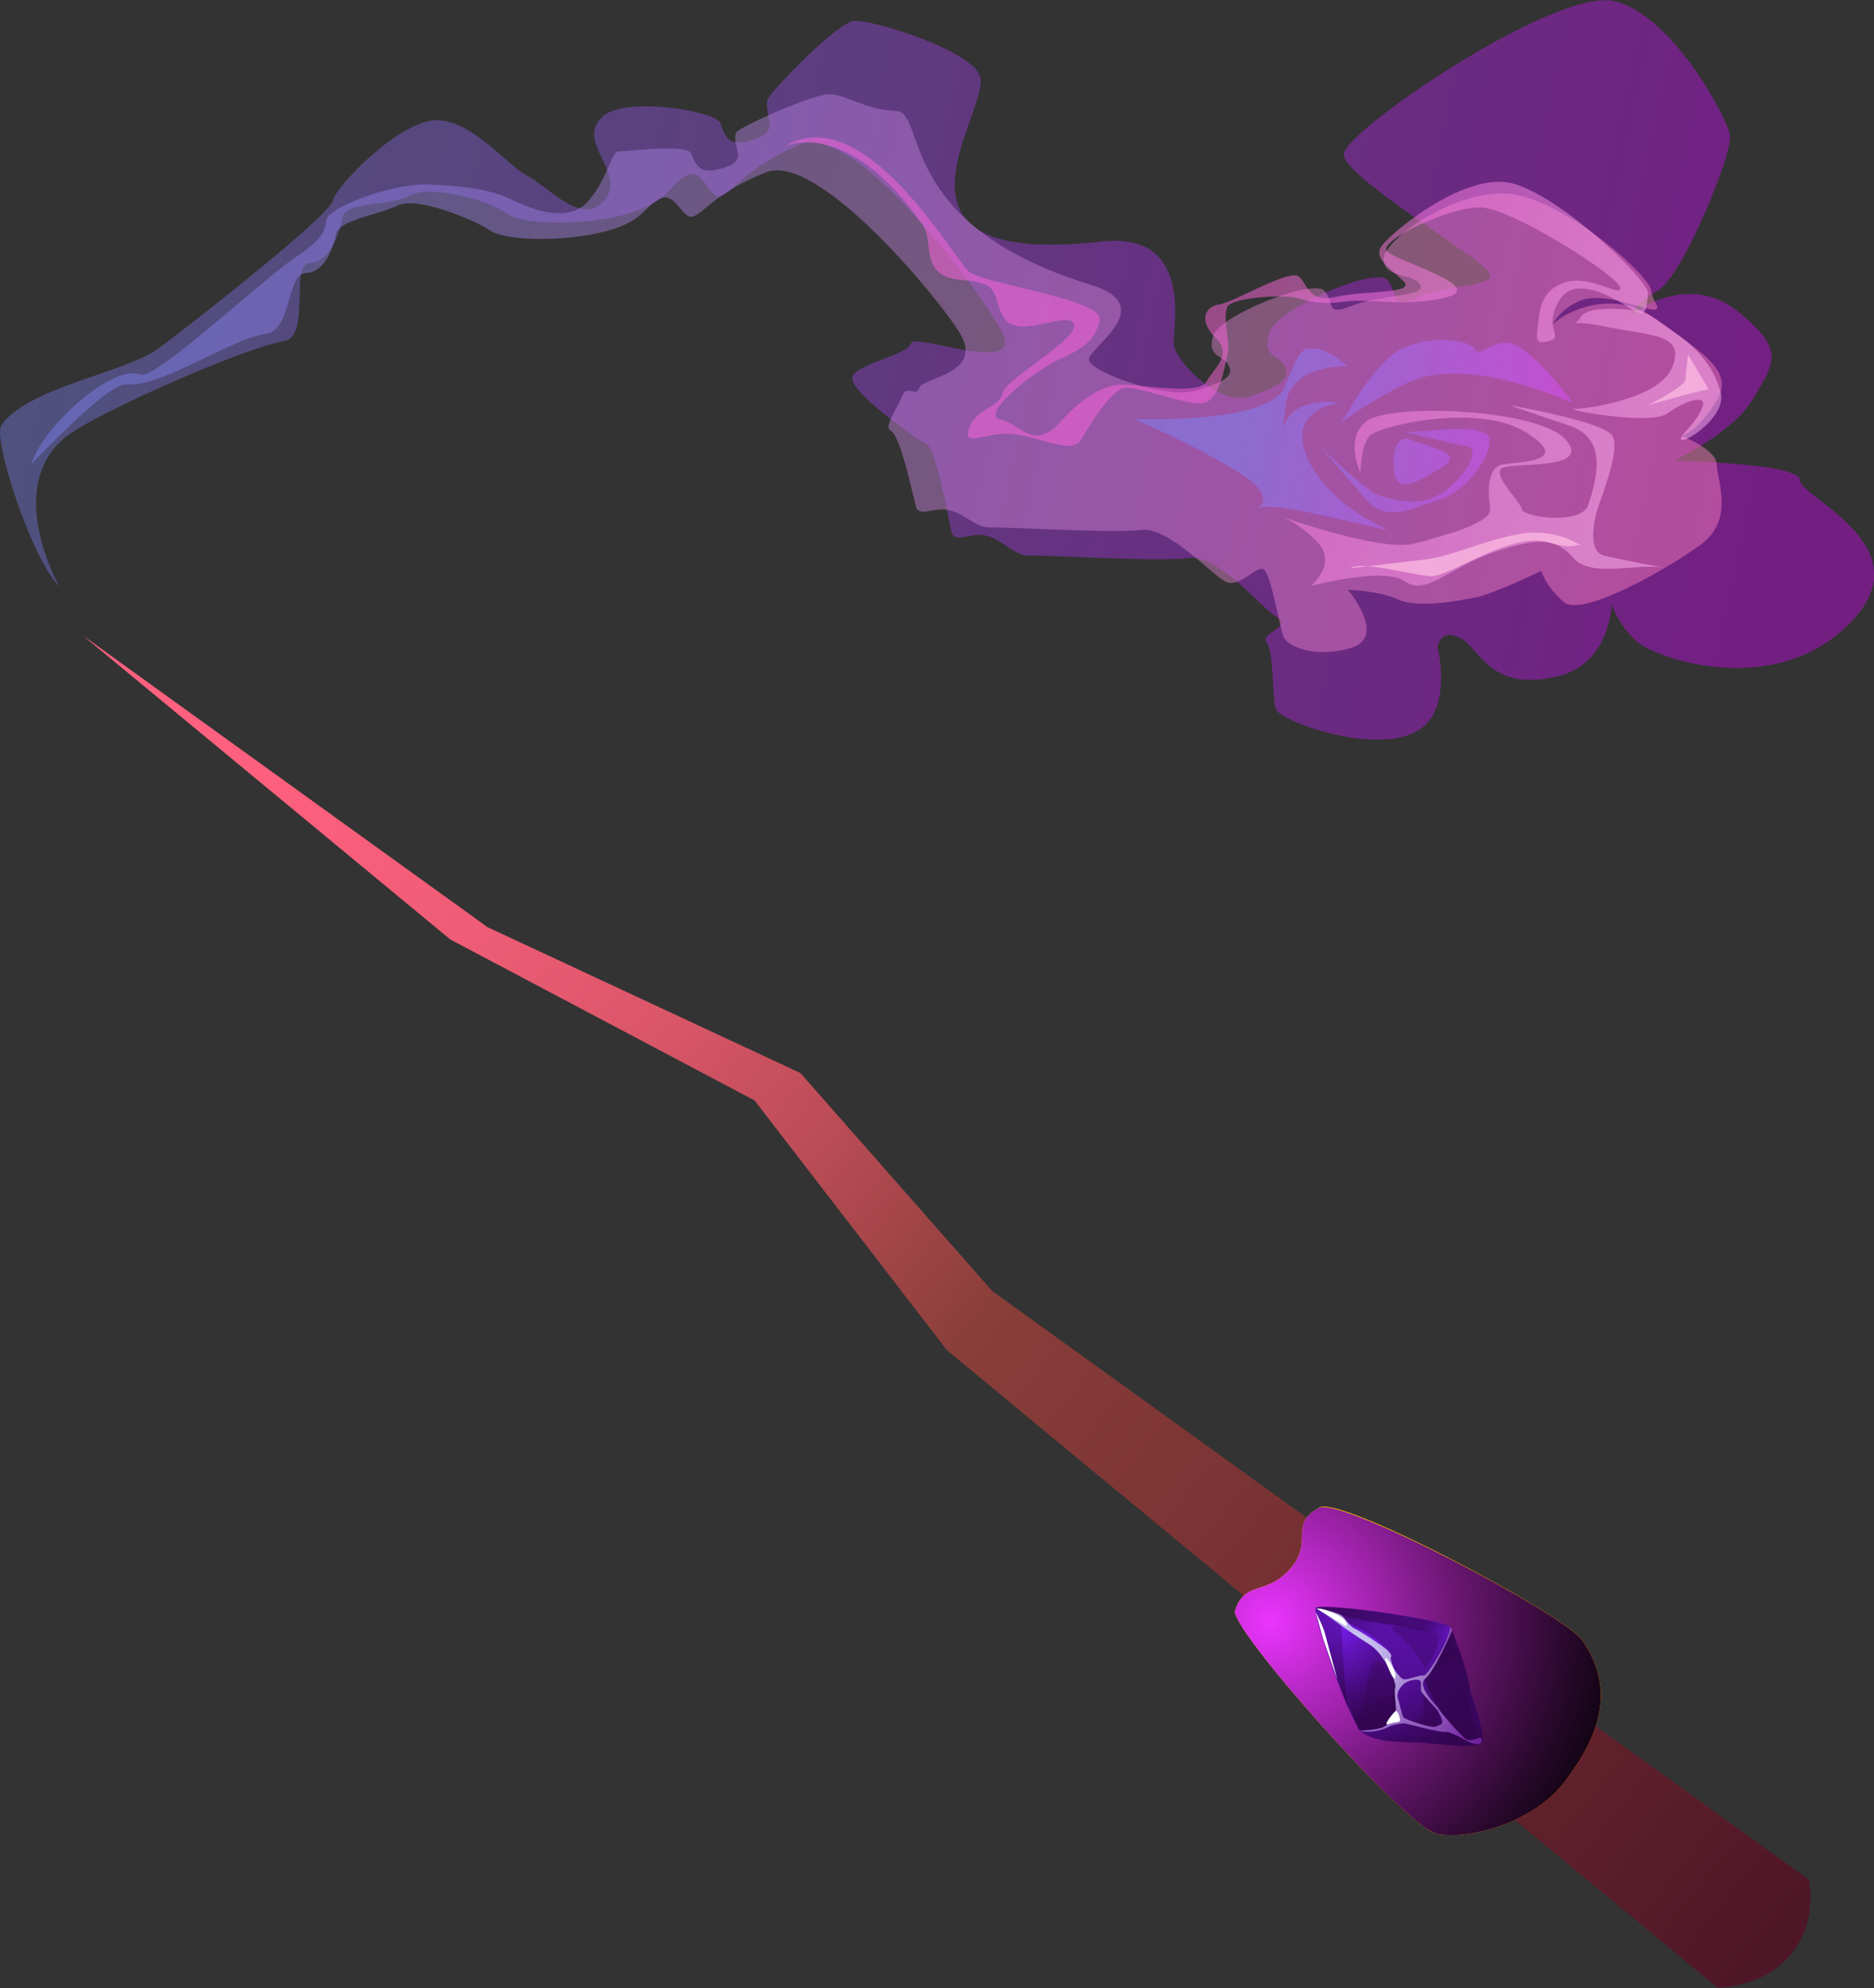 <svg xmlns="http://www.w3.org/2000/svg" xmlns:xlink="http://www.w3.org/1999/xlink" viewBox="0 0 173.38 183.85"><rect x="0" y="0" width="173.38" height="183.85" fill="#333333" stroke="none"/><defs><linearGradient id="d" x1="1051.99" y1="733.78" x2="1069.43" y2="884.54" gradientTransform="translate(809.19 1343.34) rotate(-84) scale(1.16 -1.06)" gradientUnits="userSpaceOnUse"><stop offset="0" stop-color="#d700ff"></stop><stop offset="1" stop-color="#7c81f3"></stop></linearGradient><linearGradient id="e" x1="1079.95" y1="740.02" x2="1096.4" y2="882.2" gradientTransform="translate(773.16 1199.48) rotate(-84) scale(1 -1)" gradientUnits="userSpaceOnUse"><stop offset="0" stop-color="#ff80c0"></stop><stop offset="1" stop-color="#7c81f3"></stop></linearGradient><linearGradient id="f" x1="1071.72" y1="700.64" x2="1094.89" y2="736.75" gradientTransform="translate(1033.59 974.46) rotate(-100.25) scale(1 -1)" gradientUnits="userSpaceOnUse"><stop offset="0" stop-color="#ffb4f2"></stop><stop offset="1" stop-color="#ff63dd"></stop></linearGradient><linearGradient id="g" x1="1079.44" y1="696.68" x2="1101.65" y2="731.3" xlink:href="#f"></linearGradient><linearGradient id="h" x1="1065.56" y1="708.11" x2="1088.89" y2="744.48" xlink:href="#f"></linearGradient><linearGradient id="i" x1="1070.73" y1="701.36" x2="1084.22" y2="737.81" gradientTransform="translate(1033.59 974.46) rotate(-100.25) scale(1 -1)" gradientUnits="userSpaceOnUse"><stop offset="0" stop-color="#fc3aff"></stop><stop offset="1" stop-color="#7c81f3"></stop></linearGradient><linearGradient id="j" x1="1068.76" y1="700.21" x2="1082.8" y2="738.16" xlink:href="#i"></linearGradient><linearGradient id="k" x1="1069.32" y1="700.43" x2="1083.17" y2="737.87" xlink:href="#i"></linearGradient><linearGradient id="l" x1="1075.98" y1="696.93" x2="1090.18" y2="735.31" xlink:href="#i"></linearGradient><linearGradient id="m" x1="476.57" y1="40.88" x2="403.95" y2="-129.05" gradientTransform="translate(-278.78 361.17) rotate(-27.24)" gradientUnits="userSpaceOnUse"><stop offset="0" stop-color="#4f1627"></stop><stop offset=".06" stop-color="#571b29"></stop><stop offset=".35" stop-color="#7b3434"></stop><stop offset=".5" stop-color="#893e39"></stop><stop offset=".54" stop-color="#9a4343"></stop><stop offset=".63" stop-color="#be4d58"></stop><stop offset=".72" stop-color="#da5669"></stop><stop offset=".82" stop-color="#ee5c75"></stop><stop offset=".91" stop-color="#fa5f7c"></stop><stop offset="1" stop-color="#ff617f"></stop></linearGradient><linearGradient id="n" x1="476.55" y1="40.83" x2="403.94" y2="-129.05" xlink:href="#m"></linearGradient><linearGradient id="o" x1="859.52" y1="-45.98" x2="859.81" y2="-11.72" gradientTransform="translate(-272.58 779.55) rotate(-54.26) scale(.86 1)" gradientUnits="userSpaceOnUse"><stop offset="0" stop-color="#ffb900"></stop><stop offset="1" stop-color="#ff5000"></stop></linearGradient><linearGradient id="p" x1="859.52" y1="-45.2" x2="859.81" y2="-11.98" xlink:href="#o"></linearGradient><linearGradient id="q" x1="620.52" y1="-67.07" x2="620.7" y2="-46.87" gradientTransform="translate(-248.75 545.08) rotate(-39.78) scale(.86 1)" xlink:href="#o"></linearGradient><linearGradient id="r" x1="499.46" y1="-44.05" x2="499.63" y2="-24.63" gradientTransform="translate(-277.27 444.87) rotate(-30.86)" xlink:href="#o"></linearGradient><radialGradient id="s" cx="490.16" cy="-50.65" fx="490.16" fy="-50.65" r="35.89" gradientTransform="translate(-277.27 444.87) rotate(-30.86)" gradientUnits="userSpaceOnUse"><stop offset="0" stop-color="#ec34ff"></stop><stop offset=".18" stop-color="#ba29c9"></stop><stop offset=".48" stop-color="#6b1773"></stop><stop offset=".73" stop-color="#310a35"></stop><stop offset=".91" stop-color="#0d030e"></stop><stop offset="1" stop-color="#000"></stop></radialGradient><radialGradient id="t" cx="1151.46" cy="44.03" fx="1151.46" fy="44.03" r="20.63" gradientTransform="translate(-930.84 1145.32) rotate(-44.8) scale(1.26 .9) skewX(.98)" gradientUnits="userSpaceOnUse"><stop offset="0" stop-color="#731ae0"></stop><stop offset=".21" stop-color="#5d12af"></stop><stop offset=".52" stop-color="#3e086b"></stop><stop offset=".67" stop-color="#330551"></stop></radialGradient><radialGradient id="u" cx="1149.69" cy="42.08" fx="1149.69" fy="42.08" r="12.96" xlink:href="#t"></radialGradient><radialGradient id="v" cx="1157.14" cy="50.9" fx="1157.14" fy="50.9" r="12.02" gradientTransform="translate(-930.84 1145.32) rotate(-44.8) scale(1.26 .9) skewX(.98)" gradientUnits="userSpaceOnUse"><stop offset="0" stop-color="#731ae0"></stop><stop offset=".31" stop-color="#5d12af"></stop><stop offset=".78" stop-color="#3e086b"></stop><stop offset="1" stop-color="#330551"></stop></radialGradient><radialGradient id="w" cx="1154.15" cy="56.65" fx="1154.15" fy="56.65" r="3.32" xlink:href="#v"></radialGradient><radialGradient id="x" cx="1155.51" cy="59.65" fx="1155.51" fy="59.65" r="4.58" xlink:href="#v"></radialGradient><radialGradient id="y" cx="1152.08" cy="55.85" fx="1152.08" fy="55.85" r="1.81" xlink:href="#t"></radialGradient><radialGradient id="z" cx="1155.29" cy="50.49" fx="1155.29" fy="50.49" r="5.25" xlink:href="#t"></radialGradient><radialGradient id="aa" cx="1155.99" cy="51.88" fx="1155.99" fy="51.88" r="1.78" xlink:href="#v"></radialGradient><radialGradient id="ab" cx="1217.68" cy="775.05" fx="1217.68" fy="775.05" r="14.29" gradientTransform="translate(294.9 1735.43) rotate(-125.89) scale(1.21 1.02) skewX(-5.58)" gradientUnits="userSpaceOnUse"><stop offset="0" stop-color="#d6dcff"></stop><stop offset=".14" stop-color="#c1b6eb"></stop><stop offset=".45" stop-color="#996bc4"></stop><stop offset=".71" stop-color="#7b33a8"></stop><stop offset=".9" stop-color="#681196"></stop><stop offset="1" stop-color="#620590"></stop></radialGradient><radialGradient id="ac" cx="1152.51" cy="53.59" fx="1152.51" fy="53.59" r="6.42" xlink:href="#t"></radialGradient><radialGradient id="ad" cx="1152.37" cy="39.2" fx="1152.37" fy="39.2" r="10.17" xlink:href="#v"></radialGradient><radialGradient id="ae" cx="1155.77" cy="50.64" fx="1155.77" fy="50.64" r="2.2" xlink:href="#t"></radialGradient><radialGradient id="af" cx="1151.93" cy="51.47" fx="1151.93" fy="51.47" r="7.3" xlink:href="#t"></radialGradient></defs><g><g id="b"><g id="c"><path d="M5.53,54.27c-2.49-2.29-6.27-13.72-5.4-14.96,2.45-3.5,11.46-4.83,14.55-7.1,3.08-2.27,15.86-12.31,16.13-13.67.27-1.36,6.32-7.53,9.66-7.43s6.33,4.11,8.36,5.17c2.03,1.07,5.12,4.77,7.14,2.19,2.03-2.58-2.92-5.42-.12-7.77,2.13-1.79,10.4-.43,10.79.68s.7,2.12,2.41,1.72c1.7-.4,2.21-.93,2.15-1.66-.06-.73-.39-1.65-.16-2.28.22-.63,6.36-7.1,8.01-7.23,1.65-.13,11.28,2.82,11.66,5.31.55,3.62-10.62,17.57,11.17,15.1,8.75-.99,6.56,8.3,6.71,9.58s4.02,5.73,7.06,4.73c3.04-1,3.79-1.7,3.19-2.82-.6-1.11-2-.7-1.45-2.96s9.97-6.34,11.02-4.94-.03,2.73,2.75,1.55c2.77-1.19,7.3-.95,6.64-2.25-.66-1.3-13.39-8.83-13.49-10.92-.1-2.09,19.7-15.58,25.11-14.19,5.42,1.39,10.41,10.85,10.65,12.43.23,1.59-4.39,13.15-6.8,14.41-2.41,1.26-2.78,3.13-2.52,2.5.26-.63,5.43-4.35,10.01-.68,4.58,3.67,3.32,4.82,1.47,8.04-1.85,3.22-7.38,5.79-7.38,5.79,0,0,11.72.21,11.68,1.79-.04,1.58,11.56,6.12,4.68,13.17-7.06,7.23-18.18,3.3-19.9,1.66-1.71-1.63-2.19-3.35-2.19-3.35,0,0-.15,5.46-4.91,6.64-6.38,1.58-7.26-2.57-9.11-3.52-1.85-.95-2.1.81-2.1.81,0,0,1.36,5.43-1.5,7.54-3.77,2.78-13.14-.67-13.47-1.78s-.19-5.45-.86-6.2c-.67-.75,2.41-1.39.96-2.28-1.45-.9-5.49-5.89-8.14-5.49-2.65.4-13.35-.3-14.72-.22-1.37.08-2.43-1.41-3.98-1.83-1.54-.41-3.02.88-3.29-.47-.28-1.35-1.43-7.61-2.27-8-.84-.39-7.31-4.96-6.86-6.22.45-1.26,5.1-2.02,5.41-3.1.31-1.08,10.63,3.16,8.39-1.12-1.92-3.68-13.61-19.48-18.71-17.27s-6.23,4.51-7.3,4.78c-1.07.27-1.62-2.79-3.23-1.87s-1.56,2.44-5.5,3.53c-3.94,1.09-9.61,1.03-11.12-.11-1.5-1.14-6.94-2.65-8.87-1.62-1.93,1.03-5.94.51-6.25,2.05-.3,1.54-1.22,4.16-3.05,4.19-1.83.03.13,6.8-2.35,7.22-3.74.64-17.14,6.55-20.04,8.75-6.08,4.62-.74,14-.74,14Z" fill="url(#d)" opacity=".39"></path><path d="M2.88,42.98c1.05-3.59,7.64-9.39,10.1-8.34,1.31.56,11.24-8.72,14.12-10.67,2.88-1.95,2.89-2.5,3.12-3.67.23-1.17,6.12-3.34,9.27-3.24s5.77.42,7.71,1.34c1.93.93,5.39,2.37,7.27.15,1.87-2.22,2.04-4.57,2.81-4.55.76.02,6.29-.74,6.68.21.39.95.7,1.83,2.3,1.49,1.6-.34,2.08-.8,2.01-1.43s-.39-1.43-.19-1.97c.2-.54,6.92-3.47,8.47-3.58,1.56-.11,3.37,1.44,6.32,1.54,2.96.09-.22,10.46,18.02,16.07,6.52,2-.31,5.86-.14,6.96.17,1.11,7.06,3.68,9.91,2.83,2.85-.85,3.55-1.46,2.97-2.42-.58-.96-1.9-.61-1.42-2.56.48-1.95,9.32-5.44,10.33-4.23s.02,2.36,2.62,1.34c2.6-1.02,6.88-.8,6.23-1.92-.65-1.12-3.26-.52-3.39-2.32-.13-1.8,7.38-7.16,12.52-5.95,5.14,1.21,12,7.4,12.24,8.77.24,1.37.86,1.49.42,1.79-.44.3-4.89-1.83-7.15-.75-2.26,1.08-2.57,2.69-2.34,2.15.23-.54,5.06-3.74,9.44-.56,4.38,3.18,7.39,4.84,5.69,7.62-1.69,2.77-3.19,3.25-3.19,3.25,0,0,3.21,1.25,3.2,2.62,0,1.36,1.7,5.08-1.44,7.39-3.14,2.31-11.05,6.77-12.69,5.36-1.64-1.41-2.12-2.9-2.12-2.9,0,0-4.24,2.06-5.98,2.43-1.73.36-5.45,1.04-7.21.22-1.76-.82-4.69-.91-4.69-.91,0,0,3.64,4.3.36,5.35-3.28,1.05-6-.09-6.33-1.04-.33-.95-1.11-5.48-1.75-6.13-.64-.65-2.27,1.81-3.66,1.04-1.38-.78-5.28-5.09-7.78-4.75-2.5.34-12.61-.3-13.91-.23-1.29.06-2.32-1.23-3.79-1.59-1.47-.36-2.83.75-3.12-.41-.29-1.16-1.47-6.57-2.27-6.91-.8-.34.62-2.18,1.02-3.27.4-1.09,1.31.2,1.58-.74.28-.93,5.97-1.29,3.79-4.99-1.88-3.18-13.17-16.83-17.95-14.94-4.78,1.89-5.81,3.87-6.82,4.1-1,.23-1.58-2.41-3.08-1.62-1.5.79-1.43,2.1-5.14,3.03-3.7.93-9.06.86-10.5-.12s-6.77-3.2-8.57-2.31c-1.8.89-5.44,1.32-5.7,2.65-.26,1.33-1.08,3.58-2.81,3.6-1.73.02-1.29,5.24-3.62,5.6-3.53.54-9.58,4.97-13.01,4.69-1.7-.14-8.78,7.43-8.78,7.43Z" fill="url(#e)" opacity=".46"></path><path d="M72.52,13.58c7.41-4.59,15.74,10.43,17.15,11.56,1.41,1.13,12.36,2.53,12.06,4.41-.3,1.88-1.56,2.71-3.84,3.75-2.28,1.04-7.22,5.04-5.39,5.46,1.83.41,3.17,3.01,5.57.29,2.41-2.71,4.37-3.45,5.78-3.48,1.42-.03,7.08,1,7.74-.23.66-1.23,2.49-2.5.91-4.05-1.57-1.55-1.14-2.9.32-3.14s6.52-3.34,7.37-2.56c.85.78.85,2.46,3.42,1.86,2.57-.6,7.49-.24,6.23-1.46s-2.62-2.03-2.13-3.06c.49-1.03,7.62-7.07,12.12-5.99,4.5,1.08,12.82,9.06,12.65,10.23-.17,1.17-.05,2.36-1.4,1.5s-5.28-3.43-6.81-.91c-1.53,2.52.4,3.33-.84,3.74-1.25.41-1.35,0-1.16-1.24.19-1.25.07-3.31,2.47-4.13,2.4-.82,5.31,1.5,5.16.46-.15-1.03-9.87-7.24-12.81-7.4-2.95-.15-9.55,3.11-8.8,4.02.76.91,9.17,3.24,5.68,4.24-3.49,1-7.68.15-9.37.42-1.69.27-3.21.15-4.46-.27-1.25-.42-6.03-.09-6.56.73-.52.83.29,3.59,0,4.48-.3.89-.66,4.42-2.45,4.49-1.79.06-5.7-1.56-7.03-1.43-1.33.13-3.29,3.5-4.13,4.87-.84,1.38-4.29-.58-6.68-.63-2.39-.05-4.23,1.28-3.63-.51.59-1.78,2.85-1.91,3.1-3.24.25-1.33,7.02-4.96,6.61-6.36-.4-1.4-4.92,1.37-6.34-.44-1.42-1.81.06-3.38-4.01-3.67s-2.54-3.48-3.64-5.07c-7.1-10.19-12.86-7.26-12.86-7.26Z" fill="url(#f)" opacity=".5"></path><path d="M155.63,40.32c-.96,1.43,4.24-1.49,3.56-4.05-.68-2.56-2.4-4.2-4.02-5.36-1.62-1.16-2.71-1.98-3.39-2.12s-4.85-.68-5.55.55c-.69,1.23-1.98,0,2.31.87,4.29.87,7.32.65,6.22,3.65-1.1,3-7.78,3.93-9.06,3.95s6.98,1.59,8.57.42c1.59-1.17,3.66-1.82,3.26-.64s-1.58,2.25-1.9,2.73Z" fill="url(#g)" opacity=".5"></path><path d="M154.01,52.52c-2.41-.51-6.79.98-8.41-.89s-3.21-1.96-7.34-.58c-4.13,1.38-6.33,4.11-8.27,2.72-1.94-1.39-8.51.4-8.64.39s2.45-1.98.55-4c-1.9-2.02-3.7-2.5-3.7-2.5,0,0,9.51,3.44,12.68,2.6,3.16-.83,7.2-1.95,6.99-3.26-.21-1.31-.33-3.72,1.07-4.03,1.4-.31,6.7-.14,2.3-2.95-4.4-2.82-13.81-.64-14.58.34-.77.99-.79,3.34-.79,3.34,0,0-1.55-3.08.56-4.75,2.11-1.67,16.03-1.19,18.48,1.77,2.45,2.96-5.57,1.88-6.08,2.69-.51.81,1.87,3.03,1.98,3.71.11.68,5.55,1.52,6.16-.48.61-2,1.95-6.01-1.71-7.25-3.66-1.23-5.65-1.93-5.65-1.93,0,0,8.64,1.5,9.54,2.8.9,1.31-1.27,6.27-1.5,7.33-.23,1.06-.64,3.41.7,3.77,1.34.36,5.65,1.15,5.65,1.15Z" fill="url(#h)" opacity=".5"></path><path d="M146.35,50.51c-.65-.34-.54.41-3.07-.35-3.58-1.08-9.21,3.32-11.02,3.13-1.81-.19-5.63-1.23-7.06-.87-1.43.36,4.09-.42,6.52-.66s5.55-1.8,8.91-2.39,5.72,1.14,5.72,1.14Z" fill="#ffc0e4" opacity=".7"></path><path d="M158.07,36c-1.73.34-5.62,1.49-5.62,1.49,0,0,3.5-1.77,3.5-2.4,0-.63.23-2.3.23-2.3l1.9,3.21Z" fill="#ffc0e4" opacity=".7"></path><path d="M128.15,48.87c1.57.7-9.25-2.4-11.4-1.97-2.16.43,1.23.36-.27-1.68-1.5-2.04-11.5-6.47-11.5-6.47,0,0,12.48.52,13.9-3s1.54-3.62,2.86-3.49c1.32.13,2.91,1.61,2.91,1.61,0,0-5.32-.3-5.73,3.74-.41,4.04-.59.85,1.52.01s3.38-.3,3.38-.3c0,0-2.86.26-3.29,2.51-.43,2.25,2.09,6.55,7.64,9.04Z" fill="url(#i)" opacity=".53"></path><path d="M130.02,39.94c2.08.02,7.08-.84,7.69.46.6,1.3-1.79,4.9-4.33,5.72-.19.06-.37.12-.56.19-2.35.83-4.65,1.98-6.45-.13-1.94-2.27-4.36-5-4.36-5,0,0,4.48,4.43,5.8,4.72,1.32.29,3.21.98,5.25-.1,2.04-1.08,4.2-4.27,2.64-4.53-1.56-.27-5.68-1.32-5.68-1.32Z" fill="url(#j)" opacity=".53"></path><path d="M130.43,40.64c1.78.7,5.24,1.23,2.94,2.62s-4.08,2.33-4.37.51c-.29-1.82.2-3.62,1.43-3.14Z" fill="url(#k)" opacity=".53"></path><path d="M145.47,37.21c-1.31-.41-10.04-4.5-15.55-1.67-4.26,2.18-5.82,3.59-5.82,3.59,0,0,3.02-5.74,5.74-6.96,2.72-1.21,6.1-.72,6.62.1.53.83.97-.5,2.94-.58s6.08,5.52,6.08,5.52Z" fill="url(#l)" opacity=".53"></path><path d="M158.94,183.85l-71.32-58.97-17.81-23.11-28.14-14.88L7.73,58.83l37.38,26.93,28.93,13.48,17.75,20.16,75.55,54.44s1.66,9.11-8.39,10.01Z" fill="url(#m)"></path><path d="M166.09,180.17l-75.9-58.16-17.25-20.93-30.25-15.46L7.73,58.83l37.38,26.93,28.93,13.48,17.75,20.16,75.55,54.44s.79,3.59-1.24,6.32Z" fill="url(#n)"></path><path d="M114.27,148.93c.9-2.76,2.82-1.35,5.04-3.79,2.29-2.53-.11-4.17,2.69-5.68,2.04-1.1,22.76,9.86,24.42,12.27,3.8,5.49.18,10.51-1.5,12.84-3.13,4.34-9.8,5.67-12.13,4.97-2.95-.89-19.05-18.97-18.53-20.6Z" fill="url(#o)"></path><path d="M137.36,165.53c1.35-1.54,7.39-5.05,4.66-11.18-1.98-4.46-21.46-13.67-20.02-14.9,1.64-1.4,22.76,9.86,24.42,12.27,3.8,5.49.18,10.51-1.5,12.84-3.13,4.34-9.8,5.67-12.13,4.97-2.95-.89,3.43-2.71,4.56-4Z" fill="url(#p)"></path><path d="M127.59,163.81c1.43,2.9-12.26-13.99-12.53-15.19s3.14.54,4.91-3.04c1.87-3.77-.38,4.75,4.04,12.57,2.23,3.95,2.9,4.29,3.58,5.66Z" fill="url(#q)"></path><path d="M118.87,151.74c2.32,2.78,2.64,3.74,2.29,4.03s-1.13-.13-3.45-2.91c-2.32-2.78-2.9-4.03-2.55-4.32.35-.29,1.39.42,3.71,3.2Z" fill="#fff"></path><path d="M123.07,148.67c.74.28,6.57-.13,7.75-.2,1.18-.07,4.37.33,4.87.73.49.4,3.88,12.06,2.92,12.76-.96.7-12.28-2.46-12.28-2.46l-3.25-10.83Z" fill="url(#r)"></path><path d="M114.27,148.93c.9-2.76,2.82-1.35,5.04-3.79,2.29-2.53-.11-4.17,2.69-5.68,2.04-1.1,22.76,9.86,24.42,12.27,3.8,5.49.18,10.51-1.5,12.84-3.13,4.34-9.8,5.67-12.13,4.97-2.95-.89-19.05-18.97-18.53-20.6Z" fill="url(#s)"></path><path d="M131.49,161.17c-2.05-.08-4.23-.03-5.44-.95-1.21-.92-4.72-11.12-4.32-11.53.41-.4,11.99,1.03,12.45,1.79.46.76,1.59,4.95,1.78,5.72.28,1.07,1.55,4.39,1.07,4.97-.52.62-4.14.06-5.54,0Z" fill="url(#t)"></path><path d="M121.73,148.69s5.2,2.77,6.42,4.78c1.22,2.01,1.15,2.42,1.06,2.97-.09.55.25,2.46-.15,2.79-.4.34-3.08,1.24-3.38.65s-3.5-7.74-3.96-11.19Z" fill="url(#u)"></path><path d="M134.18,150.48c-.84-.57-9.37-2.05-12.45-1.79,1.82.74,5.04,2.19,6.24,3.45s.55.95.74,1.45c.19.5.24.87.84,1.49.59.62,1.59-.06,2.17.02.58.08,2.39-3.76,2.47-4.62Z" fill="url(#v)" opacity=".53"></path><path d="M133.72,161.36c1.34.11,2.83.25,3.25-.14.37-.34.13-1.72-.54-3.48-.3-.73-1.25-4.42-1.25-4.42,0,0,1.07,4.88.95,6.58-.13,1.68-1.39.92-2.42,1.46Z" fill="url(#w)" opacity=".8"></path><path d="M136.02,156.39c1.68,4.68.86,4.65.86,4.65,0,0-1.73.42-3.71-2.95-.26-.45-1.54-2.63-1.3-2.87.24-.24,1.45-1.8,2.47-4.42,1.29,3.23,1.69,5.11,1.68,5.59Z" fill="url(#x)" opacity=".8"></path><path d="M130.82,159.4s1.88.44,2.02.36c.14-.08.39-1.48.17-1.64-.22-.16-1.34-1.47-1.34-1.47,0,0,.12,1.46,0,1.86s-.85.88-.85.88Z" fill="url(#y)" opacity=".53"></path><path d="M121.73,148.69c.8-.54,11.62,1.11,12.45,1.79,0,.98-1.49,3.41-1.49,3.41,0,0,1.17-1.94.44-2.56-.73-.62-7.66-1.51-8.14-1.7-.48-.18-3.25-.94-3.25-.94Z" fill="url(#z)" opacity=".58"></path><path d="M132.07,155.03s2.57-2.28,3.42-1.01c-.41-1.31-1.15-3.22-1.15-3.22l-2.27,4.22Z" fill="url(#aa)" opacity=".56"></path><path d="M132.09,154.65c-.21.22-.31.36-.47.3s-1.4.4-1.7.36c-.3-.04-.5-.37-.79-.74-.29-.38-.42-.97-.46-1.15s.03-.15.05-.26-.05-.16-.24-.43c-.18-.27-2.39-1.74-3.08-2.08-.7-.34-.82-.91-1.31-1.26-.49-.34-2.35-.68-2.35-.68,0,0,3.44,2.45,4.92,3.34s2.58,3.69,2.43,4c-.15.31.1,1.83.06,2.04-.04.22-.33.95-.87,1.45-.53.5-2.42.5-2.42.5.61.31,2.17-.07,2.52-.29.35-.22,1.09-.33,1.43-.37.34-.04,3.32.91,4.13.79,1.47.46,2.19,1.36,3.04,1.07.44-1.13-.63-.02-1.32-.38-.4-.21-2.42-2.55-2.53-2.79-.1-.24-2.14-2.1-1.26-2.84.88-.73,2.47-4.42,2.47-4.42,0,0,0-.18-.16-.33-.21,1.45-1.88,3.95-2.09,4.17ZM131.4,155.43c.13.2.03.61.06.9.03.29,1.52,1.75,1.62,1.98.1.23.48.88.32,1.08-.16.19-.34.15-.6.3-.25.15-2.77-.62-2.95-.87-.18-.25-.36-1.33-.51-1.7-.14-.38.01-.83.38-1.24.51-.57,1.54-.64,1.66-.44Z" fill="url(#ab)"></path><path d="M127.97,160.95c.59.18,3,0,3.47-.02.77-.02,3.21.45,4.05.3.82-.14-3.23-.94-3.56-.67-.33.27-2.61-.22-3.97.39Z" fill="url(#ac)" opacity=".33"></path><path d="M124.08,150.33s.31,6.49.67,7.62c.36,1.13-3.3-8.42-3.01-9.26-.07-.18,2.34,1.64,2.34,1.64Z" fill="url(#ad)" opacity=".76"></path><path d="M129.43,150.4s3.46.44,3.69.93-1.17,3.28-1.32,2.95c-1.44-3-4.26-3.93-2.37-3.88Z" fill="url(#ae)" opacity=".33"></path><path d="M127.04,153.79c1.08-1.08,1.68,2.76,1.73,3.64.04.89-.59,1.44-.94,1.82s-1.36.71-1.69.39c-.33-.31.38-5.35.9-5.86Z" fill="url(#af)" opacity=".33"></path><path d="M129.08,158.27c-.26.23-1.2,1.4-.61,1.18.6-.22,1.04-.11,1.06-.36.01-.24-.24-1.01-.45-.82Z" fill="#fff"></path><path d="M128.16,153.47c.02.16.49,1.36.71,1.63.3.37.37-.25-.07-1.02s-.67-.85-.64-.62Z" fill="#fff"></path><path d="M121.88,148.75c.55,0,1.48.36,2.16.78.63.39.71,1.02.38.8-.33-.22-2.73-1.58-2.55-1.57Z" fill="#fff"></path><path d="M121.72,149.07s.67,1.27.86,1.99,1.15,4.26,1.15,4.26c0,0-1.16-3.21-1.4-4.05-.24-.84-.61-2.2-.61-2.2Z" fill="#fff"></path></g></g></g></svg>